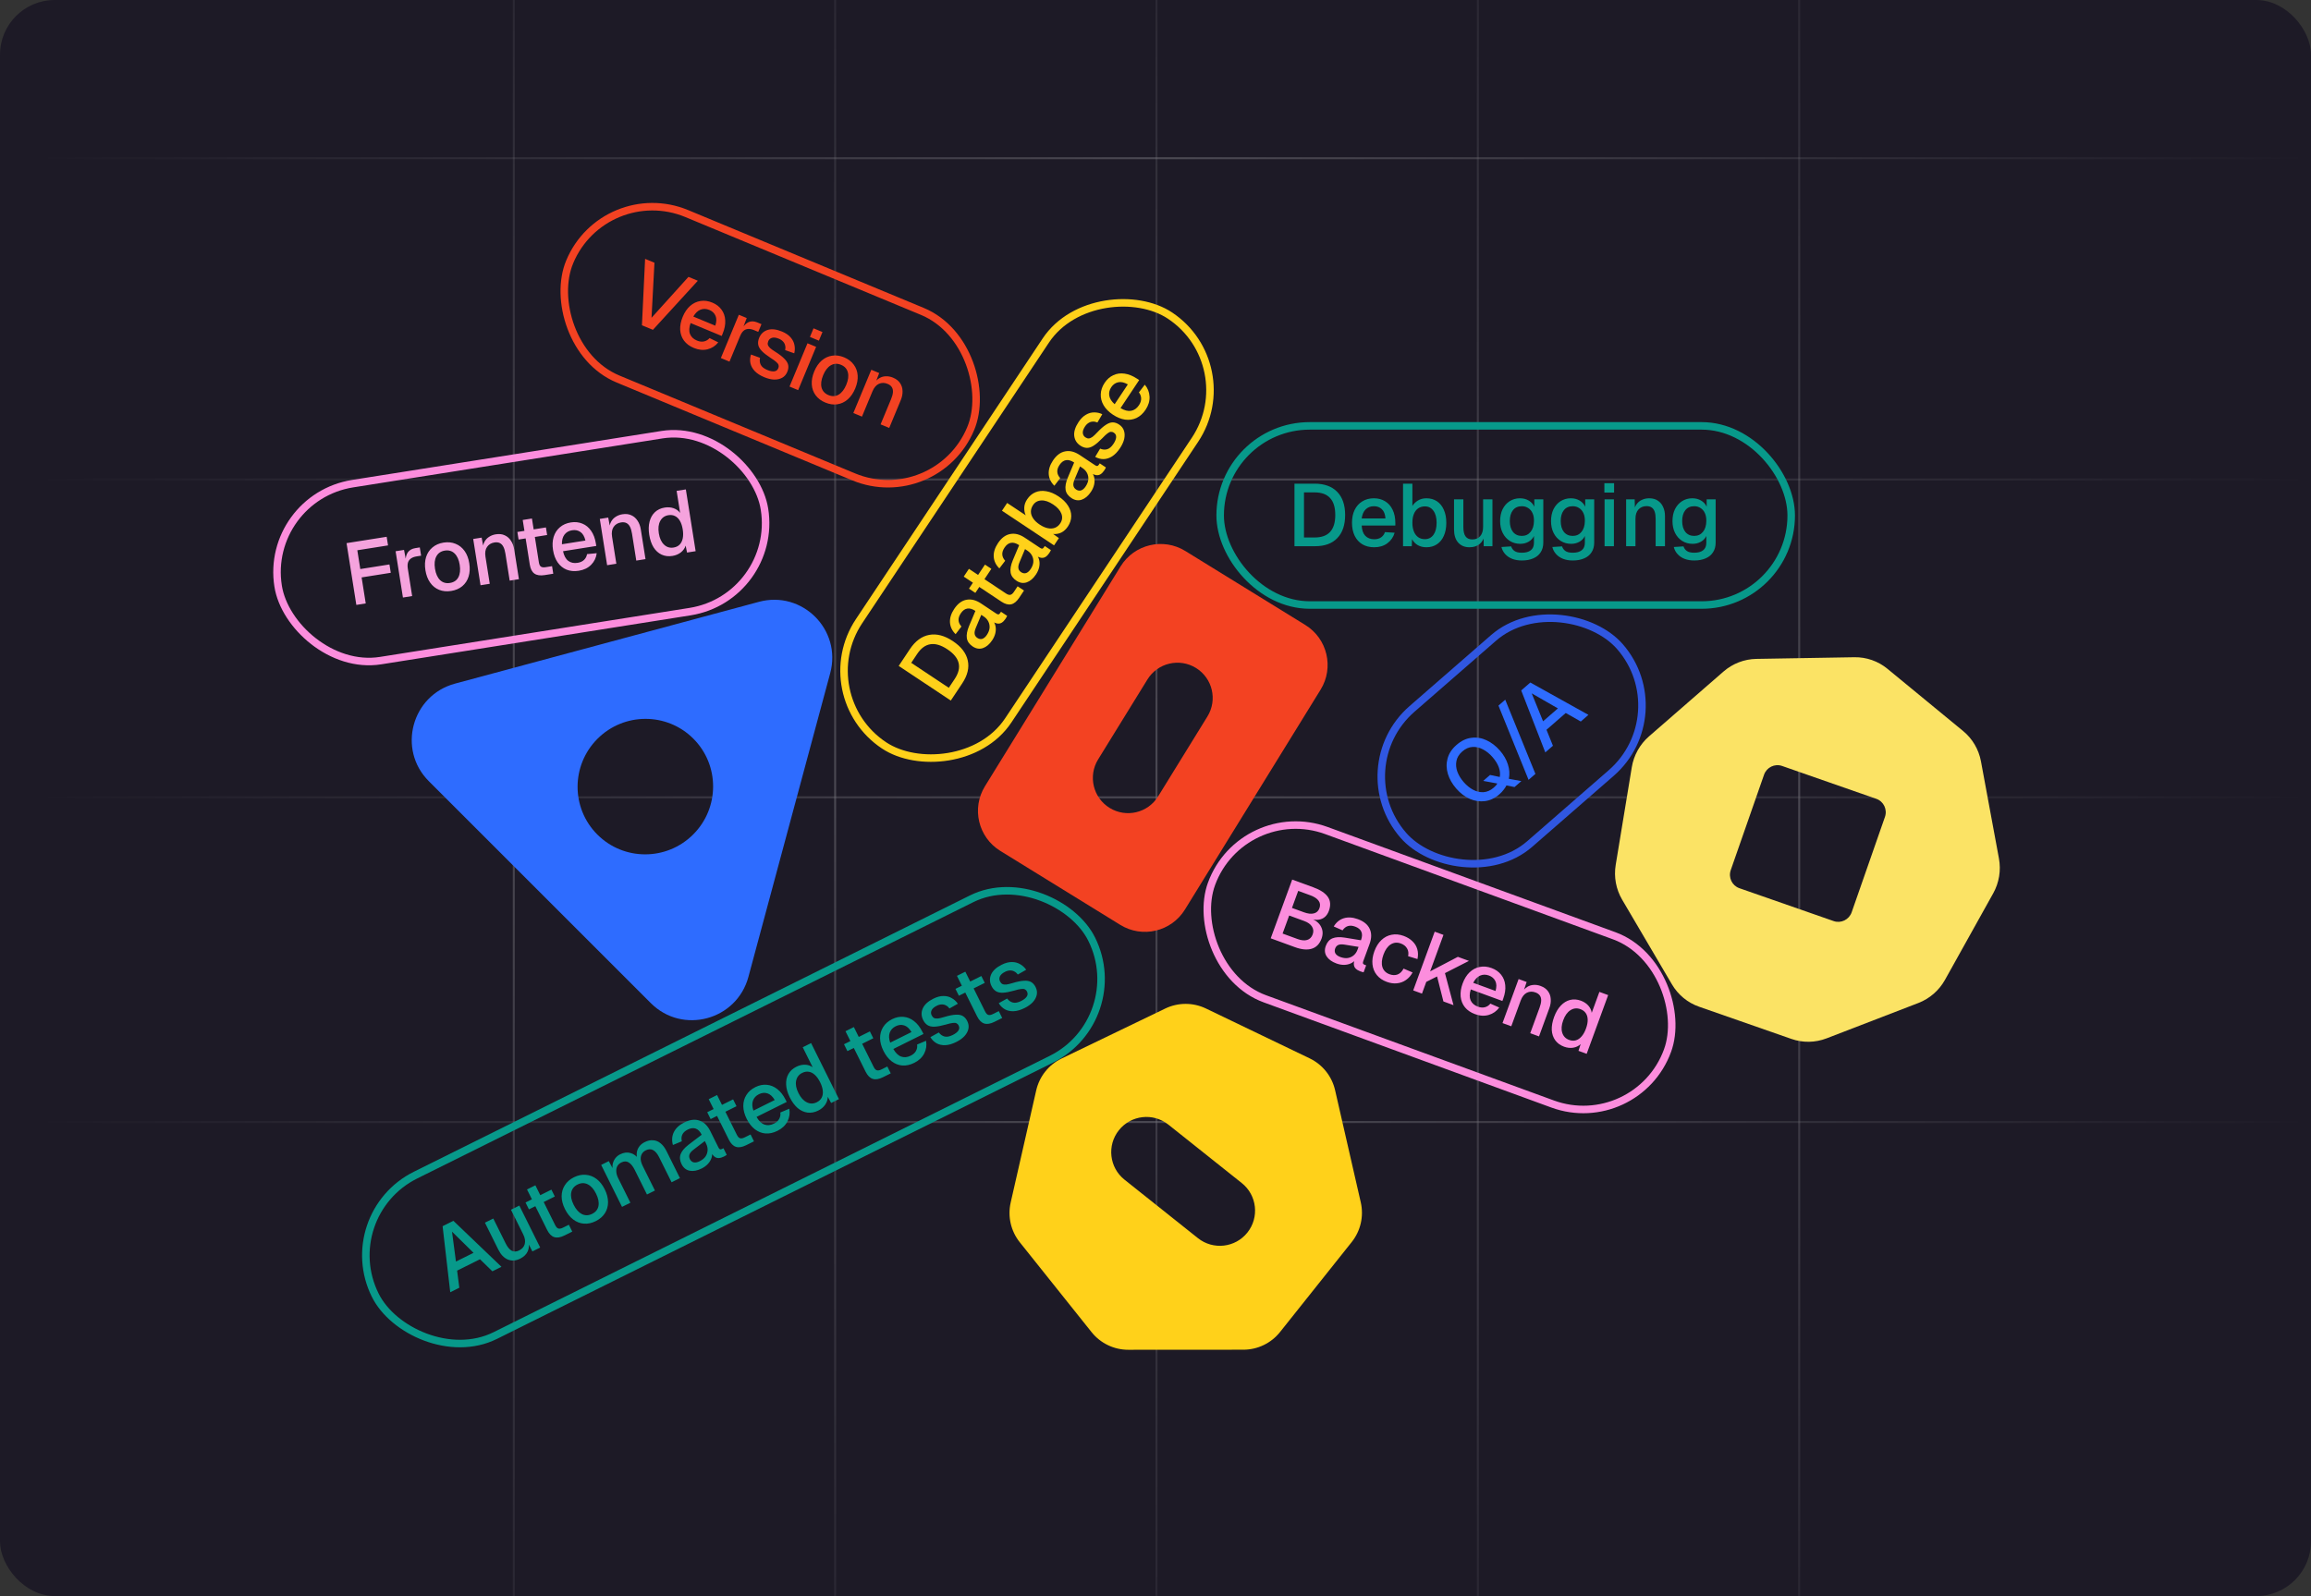<svg width="676" height="467" viewBox="0 0 676 467" fill="none" xmlns="http://www.w3.org/2000/svg">
<rect x="0" y="0" width="676" height="467" fill="#333333" stroke="none"/>
<g clip-path="url(#clip0_638_16905)">
<rect width="676" height="467" rx="16" fill="#181523" fill-opacity="0.8"/>
<g opacity="0.4">
<line x1="150.291" y1="-104" x2="150.291" y2="572" stroke="url(#paint0_linear_638_16905)" stroke-width="0.581"/>
<line x1="676" y1="46.291" y2="46.291" stroke="url(#paint1_linear_638_16905)" stroke-width="0.581"/>
<line x1="338.291" y1="-104" x2="338.291" y2="572" stroke="url(#paint2_linear_638_16905)" stroke-width="0.581"/>
<line x1="676" y1="233.291" y2="233.291" stroke="url(#paint3_linear_638_16905)" stroke-width="0.581"/>
<line x1="526.291" y1="-104" x2="526.291" y2="572" stroke="url(#paint4_linear_638_16905)" stroke-width="0.581"/>
<line x1="244.291" y1="-104" x2="244.291" y2="572" stroke="url(#paint5_linear_638_16905)" stroke-width="0.581"/>
<line x1="676" y1="140.291" y2="140.291" stroke="url(#paint6_linear_638_16905)" stroke-width="0.581"/>
<line x1="432.291" y1="-104" x2="432.291" y2="572" stroke="url(#paint7_linear_638_16905)" stroke-width="0.581"/>
<line x1="676" y1="328.291" y2="328.291" stroke="url(#paint8_linear_638_16905)" stroke-width="0.581"/>
</g>
<rect x="363.382" y="234.012" width="142.038" height="52.419" rx="26.209" transform="rotate(20.088 363.382 234.012)" stroke="#FC8DDD" stroke-width="2.2"/>
<path d="M371.702 274.545L377.988 257.359L384.16 259.617C386.226 260.372 387.647 261.313 388.425 262.439C389.202 263.564 389.296 264.934 388.705 266.548C388.44 267.274 388.053 267.856 387.546 268.292C387.039 268.729 386.428 268.999 385.713 269.103C385.02 269.198 384.267 269.105 383.454 268.826L383.465 268.721C384.922 269.29 385.912 270.109 386.436 271.179C386.981 272.238 387.027 273.389 386.572 274.632C386 276.197 385.045 277.184 383.707 277.591C382.368 277.998 380.731 277.847 378.795 277.139L371.702 274.545ZM375.175 273.153L379.581 274.765C380.662 275.16 381.581 275.249 382.337 275.032C383.116 274.804 383.661 274.263 383.974 273.407C384.281 272.568 384.213 271.803 383.771 271.11C383.345 270.424 382.592 269.883 381.511 269.488L377.105 267.877L375.175 273.153ZM377.92 265.65L381.429 266.933C382.575 267.352 383.542 267.459 384.331 267.253C385.12 267.048 385.659 266.55 385.948 265.759C386.255 264.92 386.175 264.186 385.71 263.559C385.266 262.921 384.447 262.384 383.253 261.947L379.743 260.663L377.92 265.65ZM390.928 281.906C389.589 281.416 388.628 280.717 388.045 279.809C387.479 278.906 387.399 277.898 387.807 276.785C388.214 275.671 388.86 274.929 389.746 274.558C390.654 274.176 391.86 274.105 393.365 274.344L398.104 275.117C398.47 274.117 398.507 273.289 398.216 272.633C397.931 271.962 397.329 271.458 396.409 271.122C395.586 270.821 394.873 270.77 394.269 270.97C393.671 271.154 393.154 271.569 392.717 272.214L390.14 271.079C390.854 269.877 391.823 269.079 393.047 268.685C394.286 268.296 395.673 268.383 397.206 268.943C398.949 269.581 400.101 270.532 400.662 271.799C401.246 273.055 401.23 274.522 400.617 276.201L398.784 281.211C398.672 281.518 398.641 281.753 398.69 281.918C398.762 282.072 398.919 282.194 399.161 282.282L399.621 282.45L398.877 284.484C398.791 284.47 398.656 284.439 398.472 284.39C398.289 284.342 398.1 284.282 397.907 284.211C397.358 284.01 396.915 283.747 396.576 283.422C396.254 283.103 396.069 282.707 396.023 282.232C395.983 281.742 396.09 281.15 396.344 280.456L396.566 280.674C396.23 281.192 395.765 281.589 395.17 281.865C394.591 282.147 393.923 282.297 393.167 282.313C392.433 282.319 391.687 282.183 390.928 281.906ZM392.084 280.023C392.858 280.306 393.573 280.403 394.228 280.313C394.889 280.207 395.47 279.944 395.971 279.524C396.472 279.103 396.847 278.554 397.095 277.876L397.396 277.054L393.354 276.399C392.526 276.261 391.892 276.294 391.451 276.499C391.033 276.693 390.735 277.032 390.558 277.517C390.357 278.065 390.386 278.561 390.645 279.003C390.926 279.435 391.406 279.775 392.084 280.023ZM405.66 287.293C404.434 286.845 403.461 286.178 402.742 285.293C402.022 284.408 401.599 283.366 401.47 282.166C401.342 280.966 401.525 279.689 402.021 278.333C402.517 276.978 403.198 275.891 404.064 275.074C404.936 274.24 405.932 273.717 407.053 273.505C408.179 273.276 409.355 273.386 410.582 273.835C411.631 274.219 412.491 274.743 413.162 275.41C413.855 276.066 414.325 276.832 414.571 277.709C414.834 278.592 414.855 279.56 414.634 280.614L411.894 279.776C412.072 278.89 411.966 278.128 411.577 277.492C411.194 276.84 410.59 276.363 409.767 276.062C408.686 275.666 407.692 275.76 406.783 276.343C405.897 276.915 405.197 277.903 404.684 279.307C404.17 280.711 404.065 281.926 404.367 282.951C404.691 283.966 405.393 284.671 406.474 285.066C407.297 285.367 408.066 285.392 408.78 285.141C409.5 284.874 410.095 284.296 410.567 283.407L413.2 284.535C412.695 285.466 412.051 286.2 411.269 286.738C410.504 287.281 409.635 287.604 408.665 287.706C407.711 287.815 406.709 287.677 405.66 287.293ZM413.384 289.789L419.669 272.603L422.235 273.541L418.331 284.216L426.444 279.965L429.688 281.152L422.67 284.732L425.172 294.1L422.219 293.02L420.367 285.702L417.207 287.29L415.95 290.727L413.384 289.789ZM431.474 296.734C430.215 296.274 429.226 295.601 428.507 294.716C427.804 293.837 427.389 292.797 427.26 291.598C427.148 290.404 427.339 289.129 427.835 287.774C428.331 286.418 429.004 285.329 429.854 284.505C430.726 283.672 431.714 283.146 432.818 282.928C433.929 282.693 435.097 282.8 436.323 283.249C437.485 283.674 438.41 284.323 439.097 285.196C439.789 286.053 440.192 287.079 440.304 288.272C440.433 289.472 440.234 290.79 439.709 292.226L439.47 292.88L430.223 289.498C429.828 290.78 429.813 291.845 430.18 292.693C430.563 293.547 431.271 294.162 432.304 294.54C433.062 294.817 433.757 294.87 434.387 294.698C435.017 294.526 435.538 294.177 435.95 293.651L438.55 294.794C437.775 295.864 436.751 296.587 435.479 296.964C434.229 297.33 432.894 297.253 431.474 296.734ZM430.932 287.562L437.467 289.952C437.805 288.777 437.785 287.808 437.404 287.047C437.04 286.292 436.414 285.752 435.527 285.427C434.607 285.091 433.742 285.104 432.933 285.467C432.145 285.819 431.478 286.517 430.932 287.562ZM439.505 299.342L444.215 286.464L446.563 287.323L445.403 290.796L445.15 290.511C445.602 289.725 446.124 289.148 446.717 288.779C447.309 288.41 447.94 288.211 448.609 288.181C449.285 288.135 449.961 288.236 450.639 288.484C451.607 288.838 452.326 289.348 452.796 290.014C453.288 290.67 453.56 291.428 453.611 292.288C453.684 293.138 453.55 294.031 453.208 294.967L450.18 303.246L447.614 302.307L450.359 294.804C450.636 294.045 450.788 293.378 450.816 292.803C450.843 292.227 450.722 291.735 450.451 291.325C450.18 290.914 449.746 290.6 449.149 290.382C448.245 290.051 447.402 290.081 446.619 290.472C445.836 290.862 445.235 291.631 444.815 292.776L442.071 300.28L439.505 299.342ZM457.508 306.255C456.41 305.853 455.55 305.228 454.928 304.378C454.322 303.535 453.984 302.533 453.914 301.373C453.866 300.203 454.093 298.932 454.595 297.56C455.097 296.189 455.748 295.082 456.55 294.241C457.357 293.384 458.265 292.828 459.272 292.575C460.28 292.321 461.332 292.395 462.43 292.796C463.317 293.121 464.04 293.596 464.598 294.221C465.156 294.846 465.492 295.554 465.605 296.345L467.845 290.221L470.41 291.159L464.125 308.346L461.729 307.469L462.364 305.506C461.756 306.07 461.014 306.421 460.141 306.559C459.289 306.687 458.411 306.585 457.508 306.255ZM459 304.276C459.694 304.529 460.348 304.567 460.962 304.389C461.576 304.211 462.136 303.831 462.642 303.247C463.148 302.664 463.572 301.904 463.914 300.968C464.268 300 464.437 299.138 464.421 298.382C464.411 297.61 464.225 296.966 463.865 296.45C463.511 295.918 462.987 295.525 462.293 295.271C461.26 294.893 460.29 294.996 459.381 295.578C458.479 296.145 457.771 297.13 457.258 298.534C456.75 299.922 456.655 301.131 456.973 302.162C457.292 303.194 457.967 303.898 459 304.276Z" fill="#FC8DDD"/>
<rect x="77.258" y="145.618" width="144.038" height="52.419" rx="26.209" transform="rotate(-9 77.258 145.618)" stroke="#FC8DDD" stroke-width="2.2"/>
<path d="M104.235 176.993L101.372 158.919L113.108 157.061L113.507 159.581L103.07 161.234L104.283 159.502L105.597 167.801L103.941 166.732L113.92 165.152L114.307 167.596L104.328 169.176L105.573 167.648L106.984 176.558L104.235 176.993ZM117.865 174.835L115.72 161.292L118.189 160.901L118.859 164.474L118.618 164.434C118.611 163.182 118.843 162.232 119.315 161.584C119.803 160.932 120.531 160.53 121.498 160.377L122.796 160.171L123.18 162.589L121.881 162.795C121.202 162.902 120.651 163.103 120.228 163.396C119.805 163.689 119.511 164.084 119.346 164.58C119.198 165.073 119.181 165.684 119.297 166.414L120.563 174.407L117.865 174.835ZM131.978 172.912C130.688 173.117 129.514 173.007 128.455 172.583C127.397 172.159 126.519 171.455 125.824 170.469C125.129 169.483 124.668 168.277 124.442 166.852C124.214 165.409 124.279 164.12 124.639 162.984C124.998 161.849 125.616 160.916 126.492 160.186C127.365 159.439 128.446 158.963 129.736 158.759C131.026 158.554 132.202 158.673 133.263 159.113C134.322 159.537 135.198 160.234 135.89 161.202C136.583 162.171 137.044 163.377 137.272 164.819C137.498 166.245 137.432 167.534 137.076 168.687C136.719 169.839 136.103 170.78 135.227 171.511C134.351 172.241 133.268 172.708 131.978 172.912ZM131.607 170.57C132.761 170.388 133.586 169.831 134.082 168.9C134.576 167.952 134.706 166.739 134.472 165.263C134.238 163.787 133.741 162.682 132.982 161.95C132.219 161.201 131.261 160.918 130.107 161.101C128.97 161.281 128.146 161.846 127.636 162.797C127.14 163.728 127.008 164.932 127.242 166.408C127.476 167.885 127.974 168.997 128.737 169.746C129.513 170.476 130.47 170.75 131.607 170.57ZM140.563 171.24L138.418 157.697L140.887 157.306L141.561 160.904L141.202 160.779C141.215 159.872 141.391 159.113 141.729 158.503C142.067 157.893 142.522 157.412 143.092 157.061C143.66 156.692 144.301 156.452 145.013 156.339C146.032 156.178 146.908 156.274 147.642 156.627C148.391 156.961 148.997 157.491 149.46 158.218C149.937 158.925 150.254 159.771 150.41 160.755L151.789 169.462L149.09 169.889L147.841 161.997C147.714 161.2 147.523 160.543 147.267 160.027C147.012 159.511 146.666 159.139 146.23 158.912C145.794 158.686 145.262 158.622 144.634 158.722C143.684 158.872 142.961 159.308 142.467 160.03C141.972 160.752 141.82 161.716 142.011 162.921L143.261 170.812L140.563 171.24ZM159.317 168.269C158.027 168.473 157.03 168.327 156.325 167.83C155.62 167.333 155.168 166.456 154.969 165.2L152.901 152.141L155.599 151.714L157.635 164.569C157.735 165.197 157.939 165.608 158.248 165.803C158.557 165.997 158.992 166.05 159.552 165.962L161.487 165.655L161.837 167.87L159.317 168.269ZM151.693 157.864L151.343 155.65L159.692 154.327L160.043 156.542L151.693 157.864ZM169.306 167C167.983 167.21 166.791 167.103 165.733 166.679C164.691 166.252 163.822 165.546 163.127 164.56C162.448 163.572 161.996 162.365 161.771 160.939C161.545 159.514 161.603 158.235 161.946 157.102C162.302 155.949 162.91 155.009 163.769 154.282C164.626 153.537 165.699 153.063 166.988 152.858C168.21 152.665 169.334 152.783 170.358 153.212C171.381 153.624 172.231 154.325 172.909 155.313C173.605 156.299 174.072 157.547 174.311 159.057L174.42 159.745L164.696 161.285C164.973 162.598 165.478 163.536 166.211 164.098C166.961 164.658 167.879 164.852 168.965 164.68C169.763 164.553 170.395 164.262 170.862 163.805C171.329 163.348 171.614 162.79 171.719 162.13L174.547 161.864C174.39 163.177 173.847 164.307 172.918 165.254C172.004 166.182 170.8 166.764 169.306 167ZM164.373 159.248L171.246 158.16C170.971 156.968 170.482 156.132 169.779 155.652C169.094 155.169 168.285 155.002 167.351 155.15C166.384 155.303 165.635 155.735 165.103 156.445C164.587 157.136 164.343 158.07 164.373 159.248ZM177.593 165.375L175.448 151.832L177.917 151.441L178.591 155.039L178.232 154.914C178.245 154.007 178.421 153.248 178.759 152.638C179.097 152.028 179.552 151.547 180.122 151.196C180.69 150.827 181.331 150.587 182.043 150.474C183.062 150.313 183.938 150.409 184.672 150.762C185.421 151.096 186.027 151.626 186.49 152.353C186.968 153.06 187.284 153.906 187.44 154.89L188.819 163.597L186.121 164.024L184.871 156.132C184.744 155.335 184.553 154.678 184.298 154.162C184.042 153.646 183.696 153.274 183.26 153.047C182.824 152.821 182.292 152.757 181.664 152.857C180.714 153.007 179.991 153.443 179.497 154.165C179.002 154.887 178.85 155.851 179.041 157.056L180.291 164.947L177.593 165.375ZM196.685 162.664C195.531 162.847 194.476 162.718 193.519 162.278C192.579 161.835 191.796 161.124 191.171 160.145C190.561 159.145 190.141 157.925 189.913 156.482C189.684 155.039 189.716 153.756 190.007 152.631C190.296 151.489 190.819 150.563 191.577 149.851C192.334 149.14 193.289 148.693 194.443 148.51C195.377 148.362 196.239 148.426 197.031 148.7C197.822 148.975 198.46 149.431 198.943 150.068L197.923 143.627L200.622 143.2L203.484 161.274L200.964 161.673L200.565 159.649C200.308 160.437 199.83 161.104 199.134 161.65C198.452 162.175 197.635 162.513 196.685 162.664ZM197.027 160.209C197.757 160.093 198.346 159.809 198.796 159.355C199.246 158.901 199.551 158.296 199.709 157.54C199.868 156.784 199.869 155.914 199.714 154.93C199.552 153.911 199.281 153.076 198.899 152.423C198.515 151.753 198.04 151.281 197.474 151.005C196.906 150.712 196.257 150.624 195.527 150.739C194.441 150.911 193.643 151.473 193.132 152.423C192.619 153.357 192.479 154.562 192.713 156.039C192.944 157.498 193.449 158.601 194.229 159.347C195.008 160.094 195.941 160.381 197.027 160.209Z" fill="#F5A3DD"/>
<rect x="176.688" y="52.438" width="127.038" height="52.419" rx="26.209" transform="rotate(22.557 176.688 52.438)" stroke="#F34222" stroke-width="2.2"/>
<path d="M187.775 95.17L188.702 75.74L191.439 76.876L190.58 92.986L201.388 81.009L204.125 82.146L190.989 96.505L187.775 95.17ZM202.95 101.808C201.713 101.294 200.753 100.579 200.073 99.664C199.409 98.755 199.038 97.699 198.961 96.495C198.901 95.298 199.147 94.033 199.701 92.7C200.254 91.367 200.974 90.307 201.858 89.521C202.765 88.726 203.775 88.243 204.888 88.073C206.007 87.886 207.17 88.044 208.376 88.545C209.518 89.019 210.414 89.707 211.063 90.609C211.718 91.496 212.076 92.537 212.137 93.735C212.213 94.939 211.958 96.247 211.372 97.659L211.105 98.302L202.012 94.525C201.562 95.789 201.501 96.853 201.832 97.715C202.177 98.585 202.858 99.23 203.874 99.652C204.62 99.962 205.311 100.044 205.948 99.9C206.585 99.755 207.12 99.428 207.555 98.92L210.104 100.175C209.283 101.21 208.229 101.889 206.942 102.21C205.677 102.522 204.347 102.388 202.95 101.808ZM202.803 92.621L209.23 95.29C209.619 94.131 209.639 93.163 209.292 92.386C208.961 91.616 208.359 91.049 207.486 90.687C206.582 90.311 205.717 90.287 204.893 90.614C204.091 90.932 203.394 91.601 202.803 92.621ZM210.862 104.76L216.122 92.097L218.43 93.056L217.132 96.452L216.947 96.291C217.596 95.221 218.291 94.533 219.032 94.227C219.789 93.927 220.62 93.966 221.525 94.341L222.739 94.845L221.799 97.107L220.585 96.602C219.951 96.339 219.376 96.221 218.862 96.249C218.348 96.278 217.891 96.46 217.491 96.796C217.107 97.139 216.773 97.651 216.489 98.334L213.385 105.808L210.862 104.76ZM223.561 110.369C222.371 109.875 221.439 109.274 220.765 108.566C220.108 107.865 219.689 107.105 219.508 106.286C219.334 105.451 219.39 104.599 219.676 103.732L222.32 104.691C222.156 105.442 222.227 106.122 222.532 106.732C222.837 107.343 223.473 107.849 224.441 108.251C225.234 108.581 225.914 108.714 226.479 108.651C227.045 108.589 227.443 108.279 227.674 107.724C227.799 107.423 227.825 107.136 227.752 106.864C227.702 106.582 227.492 106.281 227.123 105.96C226.76 105.624 226.188 105.209 225.406 104.717C224.252 103.958 223.383 103.272 222.801 102.658C222.219 102.044 221.879 101.428 221.782 100.811C221.685 100.194 221.781 99.537 222.071 98.838C222.552 97.68 223.373 96.914 224.533 96.54C225.709 96.172 227.114 96.328 228.749 97.007C229.843 97.462 230.685 98.034 231.272 98.725C231.867 99.4 232.238 100.14 232.387 100.946C232.558 101.743 232.538 102.553 232.326 103.377L229.672 102.442C229.778 101.965 229.777 101.518 229.671 101.102C229.587 100.677 229.391 100.297 229.083 99.965C228.781 99.616 228.368 99.333 227.845 99.115C227.036 98.779 226.367 98.688 225.838 98.84C225.31 98.993 224.94 99.323 224.729 99.831C224.571 100.211 224.53 100.557 224.605 100.868C224.697 101.185 224.916 101.508 225.263 101.838C225.616 102.153 226.11 102.507 226.747 102.901C227.971 103.671 228.888 104.377 229.495 105.02C230.109 105.647 230.468 106.261 230.571 106.862C230.675 107.464 230.585 108.106 230.302 108.788C229.972 109.581 229.47 110.163 228.795 110.534C228.12 110.905 227.331 111.08 226.428 111.058C225.532 111.021 224.576 110.791 223.561 110.369ZM230.946 113.102L236.205 100.439L238.728 101.487L233.469 114.15L230.946 113.102ZM236.919 98.587L237.967 96.064L240.585 97.151L239.537 99.674L236.919 98.587ZM241.421 117.788C240.215 117.287 239.272 116.579 238.592 115.664C237.911 114.749 237.533 113.689 237.456 112.485C237.379 111.281 237.618 110.013 238.172 108.68C238.732 107.331 239.462 106.267 240.363 105.487C241.263 104.708 242.278 104.236 243.407 104.072C244.542 103.893 245.712 104.053 246.918 104.554C248.124 105.055 249.064 105.771 249.738 106.702C250.418 107.618 250.8 108.669 250.883 109.857C250.967 111.045 250.728 112.314 250.168 113.663C249.614 114.996 248.884 116.06 247.977 116.855C247.069 117.65 246.052 118.13 244.923 118.294C243.794 118.458 242.627 118.289 241.421 117.788ZM242.331 115.598C243.41 116.047 244.404 116.004 245.314 115.47C246.231 114.921 246.976 113.956 247.55 112.575C248.123 111.195 248.278 109.994 248.013 108.972C247.756 107.935 247.088 107.192 246.009 106.744C244.945 106.302 243.948 106.353 243.015 106.896C242.105 107.43 241.363 108.387 240.79 109.767C240.216 111.148 240.058 112.357 240.316 113.394C240.596 114.422 241.268 115.157 242.331 115.598ZM249.612 120.855L254.871 108.193L257.18 109.152L255.871 112.571L255.631 112.276C256.117 111.51 256.663 110.956 257.271 110.613C257.879 110.27 258.518 110.098 259.188 110.097C259.864 110.081 260.536 110.211 261.202 110.488C262.154 110.883 262.851 111.424 263.292 112.109C263.755 112.785 263.994 113.554 264.008 114.416C264.045 115.269 263.872 116.155 263.49 117.075L260.108 125.216L257.585 124.168L260.65 116.789C260.96 116.043 261.141 115.383 261.193 114.81C261.245 114.236 261.145 113.739 260.892 113.317C260.639 112.896 260.219 112.563 259.632 112.319C258.744 111.95 257.9 111.944 257.1 112.3C256.301 112.657 255.668 113.398 255.2 114.525L252.135 121.903L249.612 120.855Z" fill="#F34222"/>
<rect x="356.916" y="124.608" width="167.038" height="52.419" rx="26.209" stroke="#07998A" stroke-width="2.2"/>
<path d="M378.652 159.817V141.518H384.528C387.398 141.518 389.606 142.317 391.152 143.915C392.699 145.496 393.472 147.755 393.472 150.693C393.472 153.615 392.707 155.865 391.178 157.446C389.666 159.027 387.501 159.817 384.683 159.817H378.652ZM381.436 157.266H384.528C386.556 157.266 388.068 156.725 389.065 155.642C390.078 154.542 390.585 152.893 390.585 150.693C390.585 148.46 390.078 146.802 389.065 145.719C388.068 144.619 386.556 144.07 384.528 144.07H381.436V157.266ZM401.972 160.127C400.632 160.127 399.472 159.835 398.493 159.25C397.53 158.666 396.783 157.833 396.25 156.75C395.735 155.668 395.477 154.405 395.477 152.962C395.477 151.518 395.735 150.264 396.25 149.199C396.783 148.116 397.53 147.283 398.493 146.699C399.455 146.097 400.589 145.796 401.895 145.796C403.132 145.796 404.223 146.089 405.168 146.673C406.113 147.24 406.843 148.065 407.359 149.147C407.891 150.23 408.158 151.535 408.158 153.065V153.761H398.312C398.381 155.101 398.733 156.106 399.369 156.776C400.022 157.446 400.898 157.781 401.998 157.781C402.805 157.781 403.476 157.592 404.008 157.214C404.541 156.836 404.91 156.329 405.116 155.694L407.952 155.874C407.591 157.146 406.878 158.176 405.812 158.967C404.764 159.74 403.484 160.127 401.972 160.127ZM398.312 151.699H405.271C405.185 150.479 404.833 149.577 404.214 148.992C403.613 148.408 402.84 148.116 401.895 148.116C400.915 148.116 400.108 148.425 399.472 149.044C398.853 149.645 398.467 150.53 398.312 151.699ZM417.241 160.127C416.296 160.127 415.454 159.92 414.715 159.508C413.993 159.079 413.435 158.494 413.039 157.755L412.962 159.817H410.411V141.518H413.143V148.039C413.503 147.437 414.036 146.913 414.741 146.467C415.462 146.02 416.296 145.796 417.241 145.796C418.426 145.796 419.457 146.089 420.333 146.673C421.21 147.257 421.88 148.09 422.344 149.173C422.825 150.238 423.065 151.501 423.065 152.962C423.065 154.422 422.825 155.694 422.344 156.776C421.88 157.841 421.21 158.666 420.333 159.25C419.457 159.835 418.426 160.127 417.241 160.127ZM416.802 157.755C417.851 157.755 418.684 157.335 419.302 156.493C419.921 155.633 420.23 154.456 420.23 152.962C420.23 151.467 419.921 150.298 419.302 149.456C418.684 148.597 417.859 148.168 416.828 148.168C416.055 148.168 415.393 148.357 414.844 148.735C414.294 149.113 413.873 149.663 413.581 150.384C413.289 151.089 413.143 151.948 413.143 152.962C413.143 153.941 413.289 154.792 413.581 155.513C413.873 156.235 414.294 156.793 414.844 157.188C415.393 157.566 416.046 157.755 416.802 157.755ZM429.834 160.127C428.46 160.127 427.36 159.671 426.535 158.761C425.728 157.833 425.324 156.553 425.324 154.92V146.106H428.056V154.224C428.056 155.462 428.271 156.372 428.7 156.956C429.13 157.541 429.783 157.833 430.659 157.833C431.656 157.833 432.429 157.515 432.979 156.879C433.546 156.226 433.829 155.316 433.829 154.147V146.106H436.561V159.817H434.01L433.958 156.235L434.345 156.389C434.104 157.592 433.597 158.52 432.824 159.173C432.051 159.809 431.054 160.127 429.834 160.127ZM445.174 163.993C444.092 163.993 443.138 163.829 442.313 163.503C441.489 163.177 440.81 162.713 440.277 162.111C439.745 161.527 439.384 160.84 439.195 160.049L442.03 159.869C442.219 160.436 442.545 160.883 443.009 161.209C443.49 161.553 444.212 161.725 445.174 161.725C446.308 161.725 447.176 161.484 447.777 161.003C448.396 160.522 448.705 159.792 448.705 158.812V156.828C448.379 157.532 447.855 158.091 447.133 158.503C446.411 158.915 445.604 159.121 444.71 159.121C443.559 159.121 442.537 158.838 441.643 158.271C440.75 157.704 440.054 156.922 439.556 155.926C439.057 154.929 438.808 153.778 438.808 152.472C438.808 151.149 439.049 149.989 439.53 148.992C440.028 147.996 440.715 147.214 441.592 146.647C442.485 146.08 443.49 145.796 444.607 145.796C445.587 145.796 446.446 146.02 447.185 146.467C447.941 146.913 448.482 147.515 448.808 148.271V146.106H451.437V158.735C451.437 159.869 451.18 160.823 450.664 161.596C450.166 162.386 449.444 162.979 448.499 163.374C447.571 163.787 446.463 163.993 445.174 163.993ZM445.148 156.802C446.214 156.802 447.064 156.415 447.7 155.642C448.353 154.869 448.688 153.804 448.705 152.446C448.722 151.553 448.585 150.788 448.293 150.152C448.001 149.499 447.58 149.001 447.03 148.657C446.497 148.297 445.87 148.116 445.148 148.116C444.032 148.116 443.164 148.511 442.545 149.302C441.944 150.075 441.643 151.123 441.643 152.446C441.643 153.786 441.953 154.852 442.571 155.642C443.207 156.415 444.066 156.802 445.148 156.802ZM460.063 163.993C458.98 163.993 458.026 163.829 457.202 163.503C456.377 163.177 455.698 162.713 455.166 162.111C454.633 161.527 454.272 160.84 454.083 160.049L456.918 159.869C457.107 160.436 457.434 160.883 457.898 161.209C458.379 161.553 459.1 161.725 460.063 161.725C461.197 161.725 462.064 161.484 462.666 161.003C463.284 160.522 463.594 159.792 463.594 158.812V156.828C463.267 157.532 462.743 158.091 462.021 158.503C461.3 158.915 460.492 159.121 459.599 159.121C458.447 159.121 457.425 158.838 456.532 158.271C455.638 157.704 454.942 156.922 454.444 155.926C453.946 154.929 453.697 153.778 453.697 152.472C453.697 151.149 453.937 149.989 454.418 148.992C454.916 147.996 455.604 147.214 456.48 146.647C457.374 146.08 458.379 145.796 459.496 145.796C460.475 145.796 461.334 146.02 462.073 146.467C462.829 146.913 463.37 147.515 463.697 148.271V146.106H466.326V158.735C466.326 159.869 466.068 160.823 465.552 161.596C465.054 162.386 464.332 162.979 463.387 163.374C462.46 163.787 461.351 163.993 460.063 163.993ZM460.037 156.802C461.102 156.802 461.953 156.415 462.588 155.642C463.241 154.869 463.576 153.804 463.594 152.446C463.611 151.553 463.473 150.788 463.181 150.152C462.889 149.499 462.468 149.001 461.918 148.657C461.386 148.297 460.759 148.116 460.037 148.116C458.92 148.116 458.052 148.511 457.434 149.302C456.832 150.075 456.532 151.123 456.532 152.446C456.532 153.786 456.841 154.852 457.459 155.642C458.095 156.415 458.954 156.802 460.037 156.802ZM469.36 159.817V146.106H472.092V159.817H469.36ZM469.308 144.121V141.389H472.143V144.121H469.308ZM475.665 159.817V146.106H478.165L478.269 149.766L477.933 149.585C478.088 148.692 478.38 147.97 478.81 147.42C479.239 146.87 479.763 146.467 480.382 146.209C481.001 145.934 481.671 145.796 482.392 145.796C483.423 145.796 484.274 146.028 484.944 146.492C485.631 146.939 486.147 147.558 486.49 148.348C486.851 149.121 487.032 150.006 487.032 151.003V159.817H484.3V151.828C484.3 151.02 484.214 150.341 484.042 149.791C483.87 149.242 483.586 148.821 483.191 148.528C482.796 148.236 482.281 148.09 481.645 148.09C480.683 148.09 479.901 148.408 479.299 149.044C478.698 149.68 478.397 150.608 478.397 151.828V159.817H475.665ZM495.591 163.993C494.509 163.993 493.555 163.829 492.73 163.503C491.905 163.177 491.227 162.713 490.694 162.111C490.161 161.527 489.801 160.84 489.612 160.049L492.447 159.869C492.636 160.436 492.962 160.883 493.426 161.209C493.907 161.553 494.629 161.725 495.591 161.725C496.725 161.725 497.593 161.484 498.194 161.003C498.813 160.522 499.122 159.792 499.122 158.812V156.828C498.796 157.532 498.272 158.091 497.55 158.503C496.828 158.915 496.021 159.121 495.127 159.121C493.976 159.121 492.954 158.838 492.06 158.271C491.167 157.704 490.471 156.922 489.972 155.926C489.474 154.929 489.225 153.778 489.225 152.472C489.225 151.149 489.466 149.989 489.947 148.992C490.445 147.996 491.132 147.214 492.009 146.647C492.902 146.08 493.907 145.796 495.024 145.796C496.003 145.796 496.863 146.02 497.601 146.467C498.357 146.913 498.899 147.515 499.225 148.271V146.106H501.854V158.735C501.854 159.869 501.596 160.823 501.081 161.596C500.583 162.386 499.861 162.979 498.916 163.374C497.988 163.787 496.88 163.993 495.591 163.993ZM495.565 156.802C496.631 156.802 497.481 156.415 498.117 155.642C498.77 154.869 499.105 153.804 499.122 152.446C499.139 151.553 499.002 150.788 498.71 150.152C498.418 149.499 497.997 149.001 497.447 148.657C496.914 148.297 496.287 148.116 495.565 148.116C494.448 148.116 493.581 148.511 492.962 149.302C492.361 150.075 492.06 151.123 492.06 152.446C492.06 153.786 492.369 154.852 492.988 155.642C493.624 156.415 494.483 156.802 495.565 156.802Z" fill="#07998A"/>
<rect x="393.275" y="224.638" width="84.038" height="52.419" rx="26.209" transform="rotate(-41.062 393.275 224.638)" stroke="#3057E1" stroke-width="2.2"/>
<path d="M443.02 230.287L440.66 229.814C440.462 230.214 440.189 230.634 439.842 231.073C439.507 231.525 439.099 231.959 438.62 232.377C437.286 233.54 435.869 234.215 434.37 234.405C432.871 234.594 431.394 234.376 429.939 233.752C428.486 233.104 427.167 232.1 425.982 230.74C424.797 229.38 423.976 227.941 423.52 226.424C423.065 224.906 423.033 223.418 423.426 221.96C423.82 220.477 424.697 219.143 426.058 217.958C427.444 216.75 428.892 216.058 430.402 215.882C431.914 215.681 433.384 215.917 434.811 216.587C436.251 217.247 437.564 218.256 438.749 219.617C439.855 220.886 440.633 222.237 441.083 223.668C441.545 225.089 441.638 226.489 441.36 227.871L445.022 228.543L443.02 230.287ZM436.944 230.453C437.19 230.239 437.399 230.034 437.571 229.839C437.742 229.643 437.878 229.446 437.977 229.246L433.864 228.487L435.866 226.744L438.711 227.341C438.873 226.403 438.774 225.452 438.414 224.489C438.056 223.503 437.442 222.51 436.573 221.513C435.738 220.554 434.815 219.809 433.804 219.276C432.806 218.733 431.787 218.492 430.748 218.554C429.697 218.604 428.693 219.046 427.734 219.881C426.788 220.705 426.219 221.634 426.026 222.668C425.821 223.69 425.914 224.737 426.303 225.811C426.704 226.874 427.323 227.885 428.158 228.844C428.982 229.789 429.893 230.534 430.891 231.078C431.901 231.61 432.927 231.845 433.966 231.783C435.018 231.709 436.011 231.266 436.944 230.453ZM447.128 228.178L438.321 206.454L440.303 204.727L449.13 226.434L447.128 228.178ZM452.024 220.152L444.979 202.021L447.641 199.701L464.637 209.165L462.402 211.112L458.006 208.617L452.371 213.527L454.259 218.205L452.024 220.152ZM451.372 211.047L455.706 207.271L448.044 202.871L451.372 211.047Z" fill="#2E6CFF"/>
<rect x="236.767" y="203.576" width="151.038" height="52.419" rx="26.209" transform="rotate(-56.367 236.767 203.576)" stroke="#FFD11A" stroke-width="2.2"/>
<path d="M278.122 204.98L262.885 194.845L266.14 189.952C267.729 187.563 269.618 186.167 271.805 185.765C273.977 185.353 276.287 185.96 278.733 187.588C281.165 189.206 282.616 191.089 283.085 193.238C283.564 195.372 283.023 197.613 281.462 199.959L278.122 204.98ZM277.539 201.249L279.252 198.674C280.375 196.986 280.762 195.427 280.412 193.998C280.058 192.545 278.966 191.209 277.134 189.991C275.275 188.754 273.613 188.258 272.15 188.502C270.683 188.723 269.388 189.677 268.265 191.365L266.552 193.941L277.539 201.249ZM290.24 187.321C289.45 188.509 288.546 189.279 287.526 189.633C286.516 189.972 285.518 189.814 284.53 189.157C283.543 188.5 282.973 187.698 282.82 186.75C282.661 185.778 282.875 184.588 283.459 183.182L285.321 178.755C284.434 178.165 283.638 177.935 282.932 178.064C282.213 178.184 281.582 178.652 281.039 179.467C280.554 180.197 280.338 180.879 280.391 181.512C280.43 182.137 280.712 182.737 281.236 183.313L279.53 185.552C278.528 184.576 277.979 183.447 277.883 182.165C277.796 180.869 278.204 179.542 279.108 178.182C280.136 176.637 281.331 175.74 282.694 175.491C284.052 175.218 285.475 175.576 286.963 176.566L291.405 179.521C291.676 179.702 291.898 179.788 292.07 179.778C292.236 179.744 292.391 179.62 292.534 179.406L292.805 178.998L294.608 180.197C294.575 180.278 294.513 180.402 294.422 180.569C294.332 180.736 294.23 180.905 294.115 181.077C293.792 181.563 293.432 181.933 293.037 182.186C292.651 182.425 292.223 182.511 291.751 182.445C291.265 182.369 290.714 182.126 290.099 181.717L290.363 181.552C290.788 182 291.065 182.545 291.194 183.189C291.333 183.817 291.321 184.501 291.16 185.24C290.994 185.955 290.687 186.649 290.24 187.321ZM288.68 185.757C289.137 185.071 289.398 184.398 289.465 183.741C289.516 183.073 289.397 182.447 289.105 181.861C288.814 181.275 288.368 180.782 287.767 180.383L287.037 179.897L285.454 183.673C285.126 184.446 285.01 185.07 285.106 185.546C285.197 185.999 285.457 186.368 285.886 186.654C286.373 186.977 286.861 187.065 287.352 186.917C287.838 186.745 288.281 186.358 288.68 185.757ZM298.122 174.915C297.398 176.002 296.615 176.637 295.772 176.819C294.928 177 293.977 176.739 292.919 176.035L281.91 168.712L283.423 166.437L294.26 173.646C294.79 173.998 295.231 174.127 295.583 174.031C295.936 173.935 296.269 173.651 296.583 173.179L297.668 171.548L299.535 172.79L298.122 174.915ZM285.303 173.476L283.436 172.235L288.119 165.196L289.986 166.438L285.303 173.476ZM303.038 168.082C302.248 169.27 301.344 170.04 300.324 170.394C299.314 170.733 298.316 170.575 297.328 169.918C296.341 169.261 295.771 168.459 295.618 167.511C295.459 166.539 295.673 165.35 296.257 163.943L298.119 159.516C297.232 158.926 296.436 158.696 295.73 158.825C295.011 158.945 294.38 159.413 293.838 160.228C293.352 160.958 293.136 161.64 293.189 162.274C293.228 162.898 293.51 163.498 294.034 164.074L292.328 166.313C291.326 165.337 290.777 164.208 290.681 162.927C290.594 161.63 291.002 160.303 291.906 158.944C292.934 157.399 294.129 156.501 295.492 156.252C296.85 155.979 298.273 156.338 299.761 157.327L304.203 160.282C304.474 160.463 304.696 160.549 304.868 160.539C305.034 160.506 305.189 160.381 305.332 160.167L305.603 159.759L307.406 160.958C307.373 161.039 307.311 161.163 307.22 161.33C307.13 161.497 307.028 161.666 306.913 161.838C306.59 162.324 306.23 162.694 305.835 162.947C305.449 163.186 305.021 163.272 304.549 163.206C304.063 163.13 303.512 162.887 302.897 162.478L303.161 162.314C303.586 162.761 303.863 163.306 303.992 163.95C304.131 164.579 304.12 165.262 303.958 166.001C303.792 166.716 303.485 167.41 303.038 168.082ZM301.478 166.518C301.935 165.832 302.196 165.16 302.263 164.502C302.314 163.835 302.195 163.208 301.903 162.622C301.612 162.036 301.166 161.544 300.565 161.144L299.835 160.658L298.252 164.434C297.924 165.207 297.808 165.831 297.904 166.308C297.995 166.76 298.255 167.129 298.684 167.415C299.171 167.738 299.659 167.826 300.15 167.678C300.636 167.506 301.079 167.119 301.478 166.518ZM312.369 154.056C311.845 154.843 311.207 155.43 310.455 155.817C309.697 156.18 308.902 156.321 308.068 156.241L309.741 157.447L308.328 159.572L293.092 149.436L294.605 147.162L300.034 150.773C299.734 150.14 299.592 149.406 299.611 148.572C299.638 147.724 299.914 146.906 300.437 146.119C301.094 145.132 301.908 144.435 302.88 144.029C303.852 143.623 304.917 143.527 306.075 143.74C307.228 143.93 308.413 144.429 309.629 145.238C310.845 146.047 311.771 146.951 312.405 147.951C313.035 148.928 313.351 149.943 313.352 150.996C313.353 152.049 313.025 153.069 312.369 154.056ZM310.152 153.108C310.732 152.235 310.843 151.308 310.485 150.327C310.112 149.336 309.304 148.426 308.059 147.598C306.814 146.77 305.67 146.381 304.627 146.43C303.569 146.469 302.754 146.917 302.183 147.776C301.755 148.42 301.546 149.075 301.556 149.742C301.566 150.409 301.791 151.064 302.23 151.707C302.655 152.341 303.289 152.938 304.133 153.5C304.949 154.042 305.738 154.392 306.5 154.548C307.263 154.705 307.961 154.663 308.595 154.425C309.214 154.176 309.733 153.737 310.152 153.108ZM319.126 143.898C318.336 145.085 317.432 145.856 316.412 146.21C315.402 146.549 314.404 146.39 313.416 145.734C312.429 145.077 311.859 144.274 311.706 143.326C311.547 142.354 311.761 141.165 312.345 139.759L314.207 135.332C313.32 134.742 312.524 134.512 311.818 134.641C311.099 134.761 310.468 135.228 309.926 136.044C309.44 136.774 309.224 137.455 309.277 138.089C309.316 138.713 309.598 139.313 310.122 139.89L308.416 142.129C307.414 141.153 306.865 140.024 306.769 138.742C306.682 137.446 307.09 136.118 307.994 134.759C309.022 133.214 310.217 132.317 311.58 132.068C312.938 131.795 314.361 132.153 315.849 133.143L320.291 136.098C320.563 136.279 320.784 136.364 320.956 136.355C321.122 136.321 321.277 136.197 321.42 135.982L321.691 135.575L323.494 136.774C323.461 136.855 323.399 136.979 323.308 137.146C323.218 137.313 323.116 137.482 323.001 137.653C322.678 138.14 322.318 138.51 321.923 138.763C321.537 139.001 321.109 139.087 320.637 139.021C320.151 138.945 319.6 138.703 318.985 138.294L319.249 138.129C319.674 138.577 319.951 139.122 320.08 139.765C320.219 140.394 320.208 141.078 320.046 141.817C319.88 142.532 319.573 143.225 319.126 143.898ZM317.566 142.334C318.023 141.647 318.285 140.975 318.351 140.317C318.402 139.65 318.283 139.024 317.991 138.438C317.7 137.852 317.254 137.359 316.653 136.959L315.923 136.474L314.34 140.25C314.012 141.022 313.896 141.647 313.992 142.123C314.083 142.576 314.343 142.945 314.772 143.23C315.259 143.554 315.747 143.642 316.238 143.493C316.724 143.321 317.167 142.935 317.566 142.334ZM327.614 131.138C326.9 132.211 326.132 133.01 325.308 133.535C324.493 134.046 323.667 134.311 322.828 134.331C321.975 134.342 321.15 134.123 320.354 133.676L321.803 131.266C322.508 131.57 323.19 131.631 323.847 131.449C324.505 131.268 325.124 130.74 325.704 129.868C326.18 129.152 326.442 128.511 326.489 127.944C326.536 127.377 326.309 126.927 325.808 126.594C325.536 126.413 325.26 126.332 324.979 126.352C324.693 126.347 324.357 126.495 323.971 126.796C323.571 127.087 323.055 127.569 322.422 128.241C321.455 129.229 320.615 129.949 319.9 130.403C319.186 130.856 318.517 131.071 317.892 131.048C317.268 131.025 316.641 130.804 316.012 130.385C314.967 129.69 314.373 128.738 314.229 127.527C314.094 126.303 314.517 124.954 315.497 123.48C316.154 122.493 316.877 121.778 317.668 121.334C318.444 120.88 319.242 120.658 320.062 120.666C320.877 120.651 321.668 120.827 322.436 121.193L321.009 123.618C320.56 123.423 320.122 123.337 319.693 123.362C319.259 123.362 318.85 123.482 318.464 123.72C318.064 123.949 317.707 124.3 317.393 124.772C316.907 125.502 316.689 126.141 316.737 126.689C316.785 127.237 317.038 127.663 317.496 127.967C317.839 128.196 318.171 128.303 318.49 128.288C318.819 128.259 319.178 128.106 319.569 127.83C319.945 127.543 320.388 127.126 320.897 126.577C321.887 125.523 322.756 124.76 323.504 124.287C324.237 123.805 324.909 123.571 325.519 123.585C326.129 123.598 326.742 123.81 327.357 124.219C328.072 124.695 328.547 125.3 328.781 126.033C329.016 126.767 329.035 127.575 328.841 128.456C328.632 129.329 328.223 130.223 327.614 131.138ZM335.098 119.888C334.356 121.004 333.47 121.807 332.441 122.299C331.422 122.777 330.314 122.938 329.118 122.782C327.931 122.611 326.737 122.126 325.535 121.327C324.333 120.528 323.432 119.618 322.83 118.599C322.224 117.556 321.944 116.472 321.991 115.347C322.023 114.213 322.401 113.102 323.124 112.015C323.809 110.985 324.657 110.238 325.667 109.775C326.662 109.302 327.753 109.151 328.94 109.321C330.136 109.478 331.371 109.979 332.644 110.826L333.224 111.211L327.771 119.409C328.925 120.094 329.957 120.357 330.867 120.199C331.786 120.027 332.551 119.483 333.16 118.567C333.607 117.895 333.821 117.232 333.801 116.579C333.781 115.926 333.564 115.338 333.149 114.814L334.869 112.554C335.728 113.558 336.191 114.723 336.26 116.048C336.323 117.349 335.936 118.629 335.098 119.888ZM326.054 118.267L329.908 112.473C328.845 111.869 327.899 111.662 327.07 111.854C326.25 112.031 325.579 112.513 325.055 113.3C324.513 114.115 324.323 114.959 324.486 115.831C324.644 116.679 325.167 117.491 326.054 118.267Z" fill="#FFD11A"/>
<rect x="98.092" y="355.488" width="234.038" height="52.419" rx="26.209" transform="rotate(-26.428 98.092 355.488)" stroke="#07998A" stroke-width="2.2"/>
<path d="M131.703 378.101L129.467 358.777L132.629 357.206L146.682 370.656L144.028 371.975L140.406 368.451L133.713 371.778L134.358 376.782L131.703 378.101ZM133.373 369.126L138.52 366.568L132.218 360.374L133.373 369.126ZM152.127 368.295C150.896 368.907 149.709 368.989 148.565 368.54C147.429 368.069 146.498 367.102 145.771 365.641L141.848 357.747L144.294 356.531L147.908 363.801C148.458 364.909 149.056 365.629 149.701 365.961C150.345 366.293 151.06 366.264 151.845 365.874C152.737 365.431 153.288 364.802 153.498 363.988C153.715 363.151 153.563 362.209 153.043 361.163L149.464 353.962L151.911 352.746L158.014 365.024L155.729 366.16L154.088 362.975L154.503 362.941C154.823 364.125 154.782 365.182 154.38 366.111C153.971 367.024 153.22 367.752 152.127 368.295ZM165.112 361.496C163.943 362.078 162.947 362.236 162.126 361.973C161.304 361.71 160.611 361.009 160.045 359.87L154.16 348.03L156.607 346.814L162.399 358.47C162.682 359.039 163 359.37 163.354 359.463C163.707 359.557 164.137 359.477 164.645 359.224L166.399 358.353L167.397 360.361L165.112 361.496ZM154.722 353.852L153.724 351.844L161.295 348.082L162.293 350.09L154.722 353.852ZM174.263 357.294C173.094 357.875 171.94 358.122 170.803 358.035C169.666 357.947 168.618 357.538 167.66 356.805C166.701 356.073 165.9 355.061 165.258 353.768C164.608 352.46 164.284 351.211 164.287 350.02C164.29 348.829 164.6 347.754 165.217 346.795C165.826 345.82 166.716 345.042 167.885 344.461C169.055 343.88 170.212 343.641 171.356 343.743C172.493 343.831 173.537 344.233 174.489 344.95C175.44 345.666 176.24 346.679 176.89 347.987C177.533 349.279 177.856 350.529 177.861 351.735C177.866 352.942 177.56 354.024 176.943 354.983C176.326 355.942 175.432 356.713 174.263 357.294ZM173.208 355.17C174.254 354.65 174.874 353.872 175.069 352.835C175.256 351.783 175.017 350.587 174.351 349.249C173.686 347.91 172.881 347.005 171.937 346.534C170.986 346.048 169.987 346.064 168.94 346.584C167.91 347.097 167.293 347.883 167.091 348.943C166.896 349.98 167.131 351.168 167.797 352.506C168.462 353.845 169.271 354.757 170.222 355.244C171.182 355.707 172.177 355.683 173.208 355.17ZM181.952 353.127L175.85 340.848L178.089 339.735L179.672 342.747L179.349 342.793C179.151 342.047 179.103 341.351 179.204 340.706C179.321 340.053 179.569 339.47 179.946 338.956C180.324 338.442 180.813 338.036 181.413 337.738C182.459 337.218 183.462 337.093 184.422 337.364C185.375 337.62 186.192 338.222 186.873 339.168L186.481 339.363C186.26 338.571 186.192 337.857 186.278 337.219C186.372 336.558 186.616 335.967 187.009 335.446C187.402 334.924 187.929 334.499 188.591 334.17C189.453 333.742 190.275 333.563 191.059 333.634C191.85 333.682 192.572 333.976 193.224 334.515C193.891 335.047 194.473 335.813 194.97 336.813L198.893 344.707L196.447 345.923L192.822 338.629C192.294 337.568 191.704 336.863 191.052 336.516C190.4 336.169 189.681 336.19 188.896 336.58C188.389 336.832 188.007 337.185 187.753 337.638C187.498 338.09 187.385 338.616 187.415 339.216C187.459 339.808 187.654 340.45 187.998 341.142L191.577 348.343L189.246 349.502L185.667 342.301C185.147 341.254 184.568 340.535 183.932 340.141C183.302 339.725 182.572 339.723 181.742 340.136C181.218 340.396 180.83 340.752 180.575 341.205C180.336 341.65 180.234 342.18 180.271 342.795C180.301 343.394 180.484 344.033 180.82 344.71L184.399 351.911L181.952 353.127ZM205.24 341.898C203.963 342.533 202.795 342.749 201.735 342.546C200.69 342.336 199.904 341.701 199.376 340.639C198.849 339.577 198.755 338.597 199.095 337.699C199.443 336.778 200.222 335.854 201.43 334.927L205.252 332.02C204.778 331.066 204.203 330.469 203.528 330.229C202.844 329.974 202.064 330.064 201.187 330.5C200.402 330.89 199.875 331.373 199.605 331.949C199.327 332.509 199.271 333.17 199.438 333.931L196.842 335.02C196.461 333.674 196.549 332.422 197.105 331.263C197.676 330.096 198.693 329.149 200.155 328.423C201.817 327.597 203.3 327.416 204.605 327.88C205.918 328.321 206.972 329.342 207.768 330.942L210.142 335.72C210.288 336.012 210.437 336.197 210.59 336.274C210.752 336.328 210.948 336.298 211.178 336.183L211.617 335.966L212.581 337.904C212.511 337.958 212.396 338.034 212.234 338.134C212.073 338.233 211.899 338.329 211.715 338.421C211.192 338.681 210.696 338.822 210.227 338.844C209.774 338.858 209.359 338.719 208.983 338.426C208.6 338.118 208.243 337.633 207.915 336.971L208.226 336.96C208.37 337.56 208.338 338.171 208.129 338.793C207.936 339.407 207.585 339.994 207.076 340.554C206.575 341.09 205.963 341.538 205.24 341.898ZM204.669 339.764C205.408 339.397 205.97 338.945 206.355 338.408C206.733 337.856 206.942 337.253 206.982 336.6C207.022 335.947 206.881 335.297 206.56 334.651L206.17 333.866L202.914 336.348C202.244 336.854 201.832 337.337 201.677 337.797C201.53 338.235 201.571 338.685 201.8 339.146C202.06 339.669 202.44 339.989 202.939 340.106C203.446 340.199 204.023 340.085 204.669 339.764ZM218.262 335.081C217.093 335.662 216.097 335.821 215.275 335.558C214.454 335.294 213.76 334.593 213.194 333.455L207.31 321.615L209.756 320.399L215.549 332.054C215.832 332.623 216.15 332.955 216.503 333.048C216.857 333.141 217.287 333.061 217.795 332.809L219.549 331.937L220.547 333.945L218.262 335.081ZM207.872 327.437L206.874 325.429L214.444 321.666L215.442 323.674L207.872 327.437ZM227.413 330.878C226.212 331.475 225.044 331.729 223.907 331.642C222.785 331.547 221.745 331.133 220.786 330.401C219.843 329.661 219.05 328.645 218.407 327.352C217.765 326.06 217.438 324.822 217.425 323.639C217.42 322.432 217.719 321.353 218.32 320.402C218.914 319.435 219.796 318.661 220.965 318.08C222.073 317.529 223.18 317.305 224.287 317.408C225.385 317.495 226.406 317.908 227.35 318.648C228.308 319.381 229.128 320.432 229.809 321.801L230.119 322.424L221.302 326.806C221.96 327.976 222.723 328.719 223.59 329.036C224.473 329.346 225.407 329.256 226.392 328.766C227.115 328.407 227.631 327.939 227.94 327.364C228.248 326.788 228.354 326.17 228.255 325.509L230.875 324.408C231.117 325.708 230.938 326.948 230.335 328.13C229.741 329.289 228.767 330.205 227.413 330.878ZM220.384 324.96L226.616 321.862C225.996 320.808 225.279 320.157 224.465 319.909C223.667 319.654 222.844 319.736 221.998 320.157C221.121 320.593 220.535 321.229 220.241 322.066C219.955 322.88 220.003 323.845 220.384 324.96ZM239.331 324.954C238.285 325.474 237.24 325.668 236.195 325.535C235.165 325.394 234.206 324.95 233.316 324.202C232.435 323.432 231.669 322.392 231.019 321.085C230.369 319.777 230.014 318.542 229.956 317.382C229.889 316.206 230.111 315.165 230.62 314.26C231.129 313.354 231.907 312.642 232.953 312.122C233.8 311.701 234.642 311.503 235.479 311.528C236.317 311.553 237.062 311.797 237.714 312.26L234.811 306.421L237.258 305.205L245.402 321.592L243.117 322.727L242.13 320.915C242.121 321.745 241.865 322.524 241.364 323.253C240.871 323.959 240.193 324.526 239.331 324.954ZM238.922 322.51C239.584 322.181 240.061 321.732 240.355 321.165C240.648 320.597 240.757 319.928 240.682 319.16C240.607 318.391 240.348 317.561 239.905 316.668C239.446 315.745 238.936 315.029 238.377 314.521C237.809 313.997 237.215 313.688 236.592 313.594C235.962 313.485 235.317 313.595 234.655 313.924C233.67 314.413 233.077 315.188 232.874 316.248C232.664 317.292 232.892 318.484 233.557 319.823C234.215 321.146 235.028 322.047 235.995 322.526C236.962 323.004 237.938 322.999 238.922 322.51ZM258.271 315.196C257.102 315.777 256.106 315.936 255.285 315.673C254.463 315.409 253.769 314.709 253.203 313.57L247.319 301.73L249.765 300.514L255.558 312.169C255.841 312.739 256.159 313.07 256.512 313.163C256.866 313.256 257.296 313.176 257.804 312.924L259.558 312.052L260.556 314.06L258.271 315.196ZM247.881 307.552L246.883 305.544L254.453 301.781L255.451 303.789L247.881 307.552ZM267.422 310.993C266.222 311.59 265.053 311.844 263.916 311.757C262.794 311.662 261.754 311.249 260.795 310.516C259.852 309.776 259.059 308.76 258.417 307.468C257.774 306.175 257.447 304.937 257.434 303.754C257.429 302.547 257.728 301.468 258.329 300.517C258.923 299.55 259.805 298.776 260.975 298.195C262.082 297.644 263.19 297.42 264.296 297.523C265.394 297.61 266.415 298.024 267.359 298.764C268.318 299.496 269.137 300.547 269.818 301.916L270.128 302.539L261.311 306.921C261.969 308.091 262.732 308.834 263.599 309.151C264.482 309.461 265.416 309.371 266.401 308.881C267.124 308.522 267.64 308.054 267.949 307.479C268.258 306.903 268.363 306.285 268.265 305.624L270.884 304.524C271.126 305.823 270.947 307.063 270.344 308.245C269.75 309.404 268.776 310.32 267.422 310.993ZM260.393 305.075L266.625 301.978C266.005 300.923 265.288 300.272 264.474 300.025C263.676 299.769 262.853 299.852 262.007 300.272C261.13 300.708 260.544 301.344 260.25 302.181C259.964 302.995 260.012 303.96 260.393 305.075ZM279.71 304.886C278.556 305.459 277.491 305.768 276.515 305.812C275.554 305.848 274.706 305.665 273.969 305.264C273.224 304.847 272.619 304.247 272.152 303.462L274.61 302.096C275.07 302.712 275.63 303.105 276.29 303.276C276.951 303.446 277.75 303.298 278.689 302.832C279.458 302.449 280.005 302.024 280.329 301.556C280.653 301.088 280.681 300.585 280.413 300.047C280.268 299.754 280.068 299.546 279.815 299.423C279.57 299.276 279.205 299.237 278.72 299.305C278.228 299.357 277.54 299.517 276.656 299.784C275.326 300.157 274.238 300.362 273.393 300.399C272.547 300.435 271.86 300.287 271.33 299.956C270.801 299.624 270.368 299.12 270.032 298.443C269.473 297.319 269.434 296.197 269.913 295.077C270.407 293.948 271.447 292.99 273.032 292.202C274.094 291.675 275.078 291.416 275.984 291.426C276.884 291.42 277.686 291.626 278.392 292.042C279.106 292.436 279.704 292.983 280.186 293.683L277.739 295.072C277.448 294.68 277.111 294.387 276.727 294.194C276.351 293.978 275.936 293.877 275.483 293.891C275.022 293.89 274.537 294.016 274.03 294.268C273.245 294.658 272.737 295.103 272.505 295.601C272.273 296.1 272.28 296.596 272.525 297.088C272.708 297.458 272.942 297.716 273.226 297.862C273.525 298.001 273.913 298.048 274.39 298.003C274.858 297.943 275.451 297.802 276.166 297.581C277.55 297.162 278.684 296.934 279.568 296.898C280.444 296.846 281.143 296.978 281.664 297.295C282.186 297.611 282.612 298.1 282.94 298.762C283.323 299.531 283.432 300.292 283.269 301.045C283.106 301.797 282.72 302.507 282.111 303.174C281.495 303.826 280.695 304.396 279.71 304.886ZM290.876 298.991C289.706 299.572 288.711 299.731 287.889 299.468C287.067 299.205 286.374 298.504 285.808 297.365L279.923 285.525L282.37 284.309L288.163 295.965C288.446 296.534 288.764 296.865 289.117 296.958C289.47 297.051 289.901 296.972 290.408 296.719L292.163 295.847L293.16 297.855L290.876 298.991ZM280.486 291.347L279.488 289.339L287.058 285.577L288.056 287.585L280.486 291.347ZM299.703 294.949C298.549 295.523 297.484 295.831 296.508 295.875C295.547 295.911 294.699 295.729 293.962 295.327C293.218 294.911 292.612 294.31 292.145 293.525L294.604 292.159C295.063 292.775 295.623 293.168 296.284 293.339C296.944 293.509 297.744 293.361 298.682 292.895C299.452 292.513 299.998 292.087 300.322 291.619C300.646 291.152 300.674 290.648 300.406 290.11C300.261 289.817 300.062 289.609 299.808 289.486C299.563 289.339 299.198 289.3 298.714 289.368C298.222 289.421 297.534 289.58 296.649 289.847C295.319 290.22 294.231 290.425 293.386 290.462C292.541 290.498 291.853 290.35 291.324 290.019C290.794 289.687 290.361 289.183 290.025 288.506C289.467 287.382 289.427 286.26 289.906 285.14C290.401 284.011 291.44 283.053 293.025 282.266C294.087 281.738 295.071 281.479 295.978 281.489C296.877 281.483 297.679 281.689 298.385 282.106C299.099 282.499 299.697 283.046 300.179 283.747L297.733 285.135C297.442 284.743 297.104 284.45 296.72 284.257C296.344 284.041 295.93 283.94 295.476 283.954C295.015 283.953 294.531 284.079 294.023 284.331C293.238 284.721 292.73 285.166 292.498 285.665C292.267 286.164 292.273 286.659 292.518 287.152C292.701 287.521 292.935 287.779 293.219 287.926C293.518 288.065 293.906 288.112 294.383 288.067C294.852 288.006 295.444 287.866 296.159 287.644C297.543 287.225 298.677 286.997 299.561 286.961C300.437 286.909 301.136 287.042 301.658 287.358C302.18 287.674 302.605 288.163 302.934 288.825C303.316 289.594 303.426 290.355 303.262 291.108C303.099 291.861 302.713 292.57 302.105 293.237C301.488 293.889 300.688 294.46 299.703 294.949Z" fill="#07998A"/>
<path fill-rule="evenodd" clip-rule="evenodd" d="M346.719 161.216C340.258 157.231 331.789 159.238 327.803 165.699L288.115 230.047C284.129 236.509 286.136 244.977 292.598 248.963L327.697 270.611C334.158 274.597 342.627 272.589 346.612 266.128L386.301 201.78C390.286 195.319 388.279 186.85 381.818 182.865L346.719 161.216ZM353.195 209.626C356.184 204.78 354.679 198.428 349.833 195.439C344.987 192.45 338.635 193.956 335.646 198.802L321.214 222.201C318.225 227.047 319.73 233.399 324.576 236.388C329.422 239.377 335.774 237.871 338.763 233.025L353.195 209.626Z" fill="#F34222"/>
<path fill-rule="evenodd" clip-rule="evenodd" d="M310.531 309.716C306.767 311.532 304.035 314.962 303.107 319.037L295.638 351.857C294.71 355.931 295.689 360.206 298.296 363.472L319.299 389.775C321.906 393.041 325.859 394.941 330.038 394.938L363.697 394.917C367.876 394.915 371.826 393.01 374.429 389.741L395.399 363.412C398.003 360.143 398.976 355.867 398.044 351.794L390.533 318.982C389.601 314.909 386.865 311.482 383.099 309.671L352.763 295.086C348.997 293.275 344.612 293.278 340.848 295.093L310.531 309.716ZM327.291 330.694C323.748 335.143 324.482 341.622 328.931 345.166L350.412 362.275C354.861 365.818 361.34 365.084 364.884 360.635C368.427 356.186 367.693 349.707 363.244 346.164L341.763 329.055C337.314 325.511 330.835 326.245 327.291 330.694Z" fill="#FFD11A"/>
<path fill-rule="evenodd" clip-rule="evenodd" d="M552.099 195.681C549.375 193.44 545.949 192.244 542.422 192.304L513.751 192.79C510.224 192.849 506.822 194.161 504.143 196.493L482.361 215.455C479.682 217.787 477.896 220.992 477.318 224.506L472.616 253.071C472.038 256.585 472.704 260.184 474.498 263.235L489.077 288.038C490.87 291.089 493.676 293.398 497.002 294.558L524.04 303.993C527.366 305.154 530.999 305.092 534.302 303.819L561.147 293.472C564.449 292.199 567.209 289.796 568.943 286.685L583.034 261.397C584.768 258.286 585.363 254.666 584.717 251.172L579.461 222.776C578.814 219.283 576.967 216.139 574.243 213.898L552.099 195.681ZM521.276 224.112C519.123 223.361 516.762 224.517 516.002 226.694L506.272 254.577C505.512 256.755 506.642 259.129 508.795 259.88L536.367 269.502C538.52 270.253 540.881 269.097 541.641 266.92L551.371 239.036C552.131 236.859 551.001 234.485 548.848 233.734L521.276 224.112Z" fill="#FBE365"/>
<path fill-rule="evenodd" clip-rule="evenodd" d="M242.851 196.948C246.265 184.264 234.679 172.678 221.995 176.092L133.108 200.021C120.425 203.436 116.156 219.29 125.426 228.56L190.383 293.517C199.652 302.786 215.507 298.518 218.922 285.834L242.851 196.948ZM202.809 216.123C195.078 208.393 182.528 208.41 174.777 216.161C167.026 223.913 167.009 236.463 174.739 244.193C182.469 251.923 195.019 251.906 202.771 244.155C210.522 236.404 210.539 223.854 202.809 216.123Z" fill="#2E6CFF"/>
</g>
<defs>
<linearGradient id="paint0_linear_638_16905" x1="150.33" y1="-104.04" x2="150.332" y2="561.756" gradientUnits="userSpaceOnUse">
<stop stop-color="white" stop-opacity="0"/>
<stop offset="0.499" stop-color="white" stop-opacity="0.501"/>
<stop offset="1" stop-color="white" stop-opacity="0"/>
</linearGradient>
<linearGradient id="paint1_linear_638_16905" x1="676.04" y1="46.33" x2="10.244" y2="46.332" gradientUnits="userSpaceOnUse">
<stop stop-color="white" stop-opacity="0"/>
<stop offset="0.499" stop-color="white" stop-opacity="0.501"/>
<stop offset="1" stop-color="white" stop-opacity="0"/>
</linearGradient>
<linearGradient id="paint2_linear_638_16905" x1="338.33" y1="-104.04" x2="338.332" y2="561.756" gradientUnits="userSpaceOnUse">
<stop stop-color="white" stop-opacity="0"/>
<stop offset="0.499" stop-color="white" stop-opacity="0.501"/>
<stop offset="1" stop-color="white" stop-opacity="0"/>
</linearGradient>
<linearGradient id="paint3_linear_638_16905" x1="676.04" y1="233.33" x2="10.244" y2="233.332" gradientUnits="userSpaceOnUse">
<stop stop-color="white" stop-opacity="0"/>
<stop offset="0.499" stop-color="white" stop-opacity="0.501"/>
<stop offset="1" stop-color="white" stop-opacity="0"/>
</linearGradient>
<linearGradient id="paint4_linear_638_16905" x1="526.33" y1="-104.04" x2="526.332" y2="561.756" gradientUnits="userSpaceOnUse">
<stop stop-color="white" stop-opacity="0"/>
<stop offset="0.499" stop-color="white" stop-opacity="0.501"/>
<stop offset="1" stop-color="white" stop-opacity="0"/>
</linearGradient>
<linearGradient id="paint5_linear_638_16905" x1="244.33" y1="-104.04" x2="244.332" y2="561.756" gradientUnits="userSpaceOnUse">
<stop stop-color="white" stop-opacity="0"/>
<stop offset="0.499" stop-color="white" stop-opacity="0.501"/>
<stop offset="1" stop-color="white" stop-opacity="0"/>
</linearGradient>
<linearGradient id="paint6_linear_638_16905" x1="676.04" y1="140.33" x2="10.244" y2="140.332" gradientUnits="userSpaceOnUse">
<stop stop-color="white" stop-opacity="0"/>
<stop offset="0.499" stop-color="white" stop-opacity="0.501"/>
<stop offset="1" stop-color="white" stop-opacity="0"/>
</linearGradient>
<linearGradient id="paint7_linear_638_16905" x1="432.33" y1="-104.04" x2="432.332" y2="561.756" gradientUnits="userSpaceOnUse">
<stop stop-color="white" stop-opacity="0"/>
<stop offset="0.499" stop-color="white" stop-opacity="0.501"/>
<stop offset="1" stop-color="white" stop-opacity="0"/>
</linearGradient>
<linearGradient id="paint8_linear_638_16905" x1="676.04" y1="328.33" x2="10.244" y2="328.332" gradientUnits="userSpaceOnUse">
<stop stop-color="white" stop-opacity="0"/>
<stop offset="0.499" stop-color="white" stop-opacity="0.501"/>
<stop offset="1" stop-color="white" stop-opacity="0"/>
</linearGradient>
<clipPath id="clip0_638_16905">
<rect width="676" height="467" rx="16" fill="white"/>
</clipPath>
</defs>
</svg>
